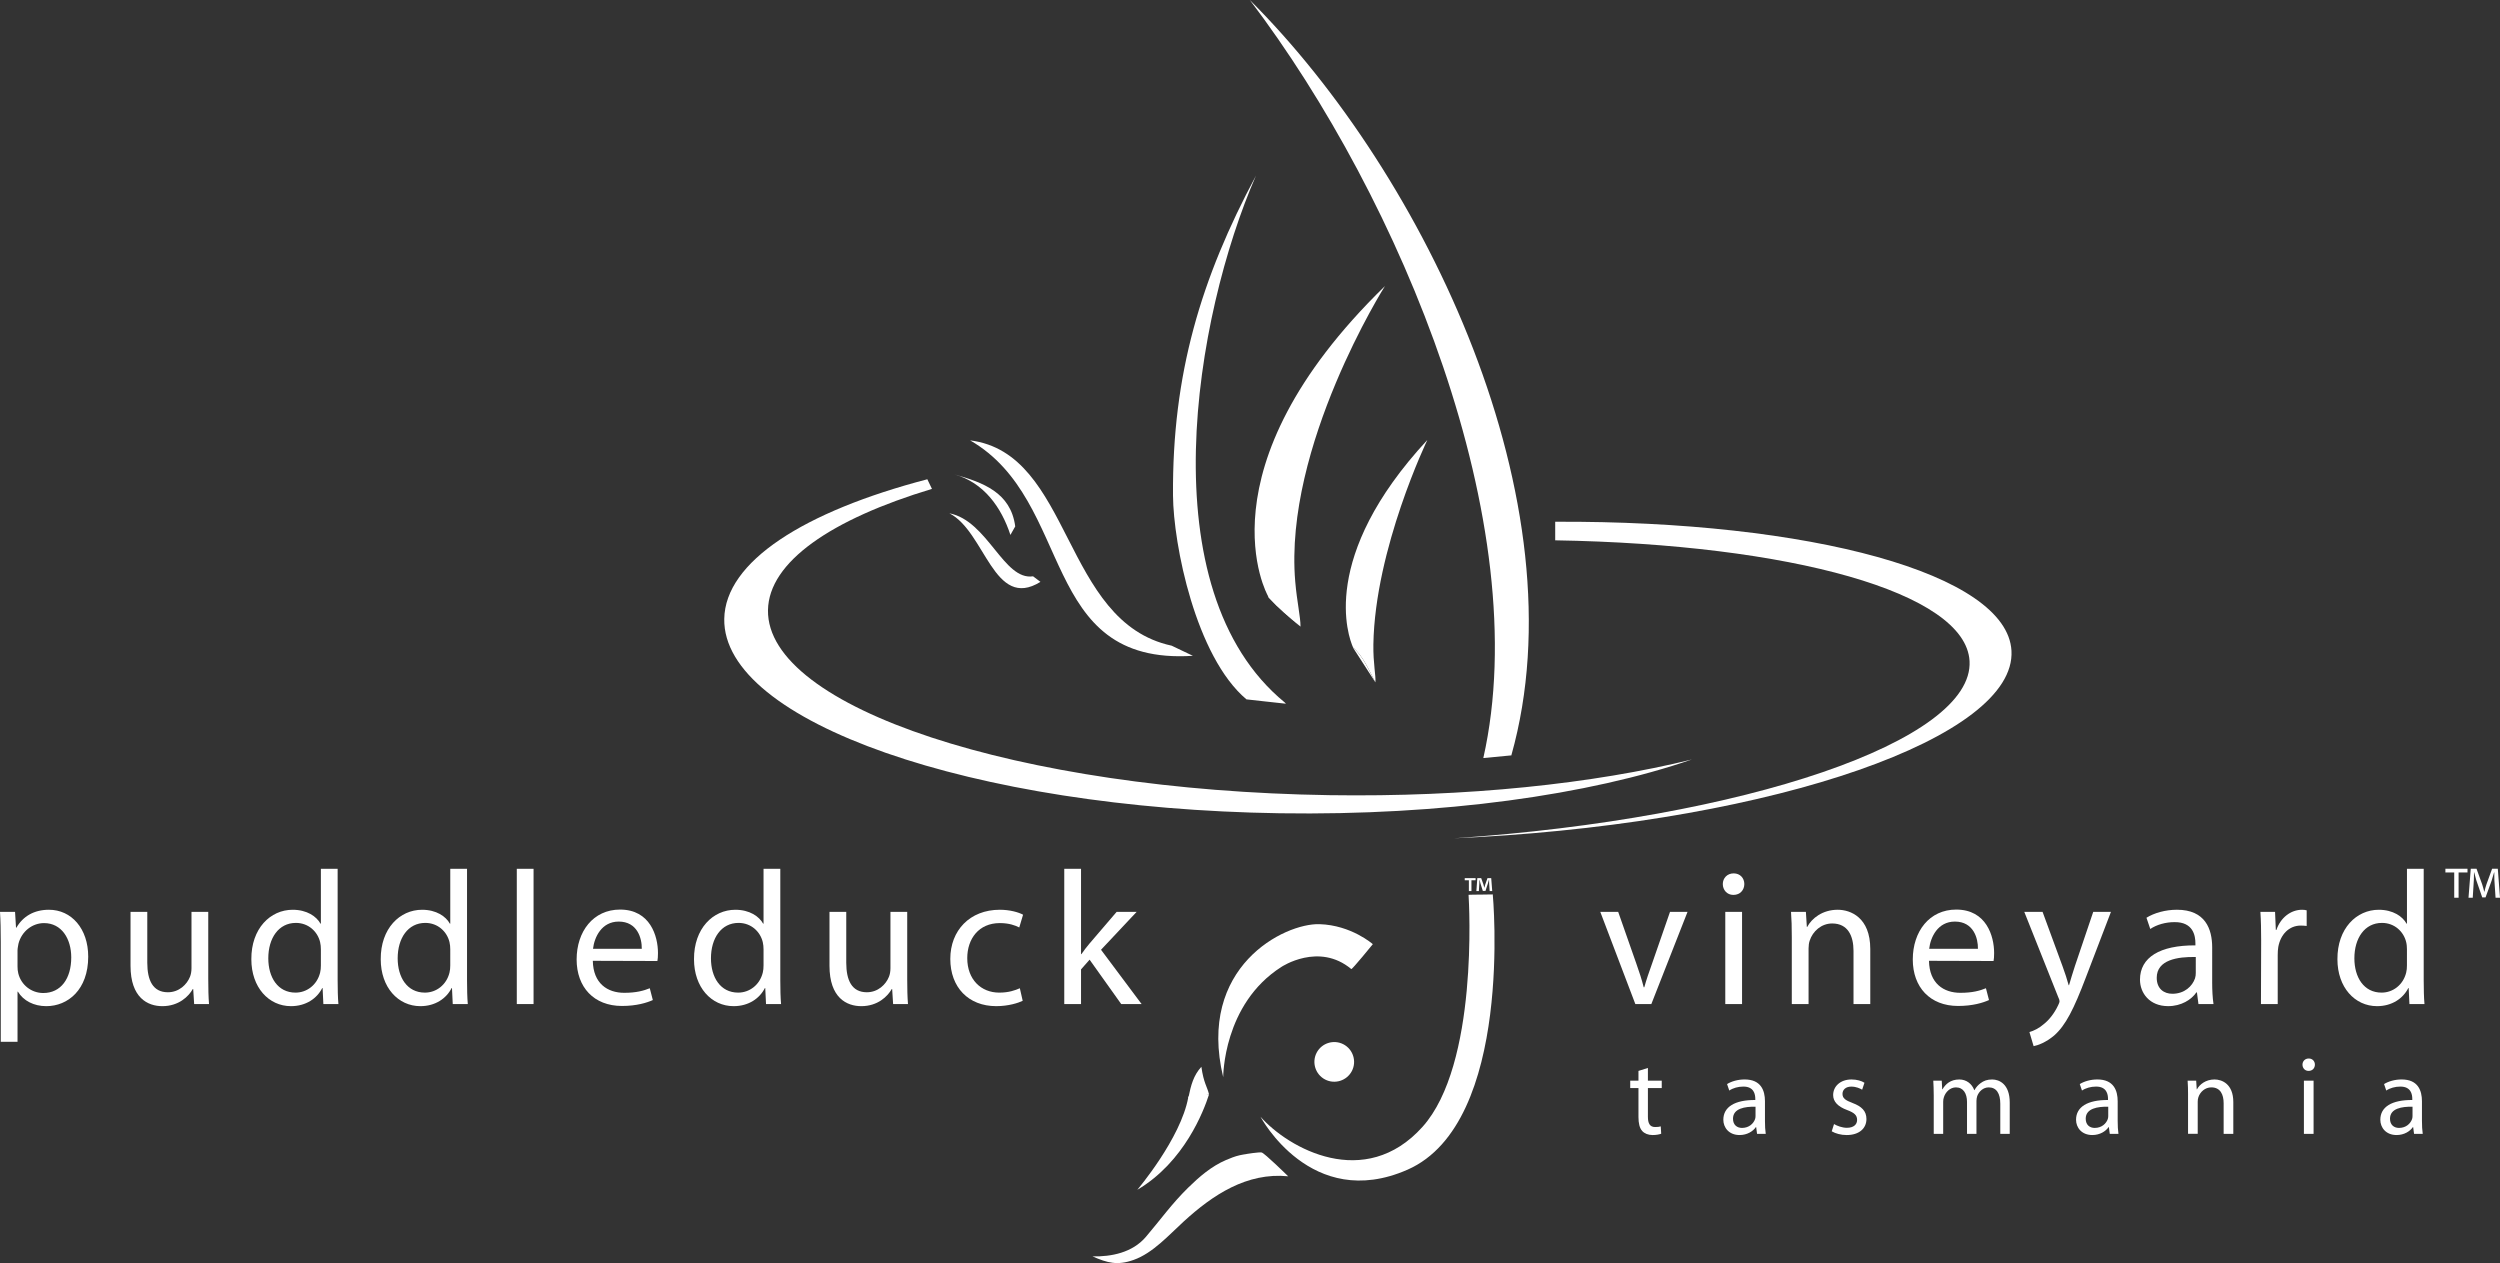 <?xml version="1.0" encoding="utf-8"?>
<!-- Generator: Adobe Illustrator 25.4.0, SVG Export Plug-In . SVG Version: 6.00 Build 0)  -->
<svg version="1.1" id="Layer_1" xmlns="http://www.w3.org/2000/svg" xmlns:xlink="http://www.w3.org/1999/xlink" x="0px" y="0px"
	 viewBox="0 0 338.613 171.077" style="enable-background:new 0 0 338.613 171.077;" xml:space="preserve">
<rect x="0" y="0" width="338.613" height="171.077" fill="#333333" stroke="none"/>
<style type="text/css">
	.st0{fill:#FFFFFF;}
</style>
<g>
	<g>
		<path class="st0" d="M180.034,107.701c-42.184-0.645-76.215-11.861-76.015-25.059c0.102-6.529,8.571-12.316,22.21-16.424
			l-0.627-1.304c-16.697,4.364-27.387,11.149-27.505,18.921c-0.213,13.902,33.483,25.688,75.256,26.318
			c22.029,0.336,41.901-2.494,55.804-7.285C215.835,106.146,198.701,107.982,180.034,107.701z"/>
		<path class="st0" d="M174.007,95.141c-18.58-15.256-12.192-52.311-3.892-71.355c-7.429,13.898-11.352,26.843-11.237,43.312
			c0.046,6.646,3.072,21.83,9.947,27.627c1.733,0.215,3.542,0.375,5.349,0.59C174.074,95.205,174.007,95.141,174.007,95.141z"/>
		<path class="st0" d="M175.434,78.77c-1.558-18.325,12.151-40.023,12.151-40.023c-25.52,24.855-15.864,41.938-15.864,41.938
			s-0.178-0.451,0.107,0.268c1.377,1.434,2.794,2.664,4.321,3.914C176.15,83.525,175.668,81.525,175.434,78.77z"/>
		<path class="st0" d="M176.15,84.865c-1.527-1.25-2.944-2.48-4.321-3.914"/>
		<path class="st0" d="M186.287,92.416c-0.892-1.689-1.642-3.52-3.02-4.719c0.052,0.113,0.086,0.176,0.086,0.176"/>
		<path class="st0" d="M186.018,87.26c0.219-12.947,7.314-27.676,7.314-27.676c-14.717,15.877-10.716,26.645-10.065,28.113
			c1.378,1.199,2.128,3.029,3.02,4.719C186.386,91.588,185.974,89.904,186.018,87.26z"/>
		<g>
			<path class="st0" d="M158.692,87.453c-14.88-3.209-13.414-26.062-27.297-27.807c14.273,8.226,9.191,30.527,30.177,29.18"/>
			<path class="st0" d="M137.508,71.301c-0.608-4.605-4.373-5.951-8.246-7.048c3.977,1.097,6.37,4.454,7.593,8.202"/>
			<path class="st0" d="M139.925,78.059c-3.991,0.602-6.124-7.512-11.339-8.537c4.879,2.492,6.004,13.215,12.338,9.289"/>
		</g>
		<path class="st0" d="M169.282,0c20.525,27.035,38.729,71.131,31.627,102.674l3.321-0.316l0.5-0.047l-0.021-0.02
			C214.297,68.158,193.139,23.799,169.282,0z"/>
		<path class="st0" d="M136.855,72.455"/>
		<path class="st0" d="M272.445,88.145c-0.577-10.422-27.237-17.633-61.8-17.477v2.516c31.822,0.531,55.605,7.059,56.122,16.354
			c0.599,10.791-30.39,21.348-69.847,24.008c1.053-0.053,2.102-0.1,3.164-0.16C240.701,111.133,273.094,99.832,272.445,88.145z"/>
		<path class="st0" d="M179.482,146.215c-1.318-0.684-1.834-2.309-1.152-3.625c0.682-1.314,2.304-1.83,3.624-1.15
			c1.316,0.684,1.832,2.309,1.152,3.623C182.419,146.383,180.797,146.895,179.482,146.215z"/>
		<path class="st0" d="M185.942,127.883c0,0-2.904-2.574-7.217-2.709c-4.764-0.15-16.638,5.787-13.047,20.73
			c0,0-0.04-9.906,7.888-14.943c0,0,5.058-3.383,9.46,0.293C183.13,131.344,185.942,127.883,185.942,127.883z"/>
		<g>
			<path class="st0" d="M174.484,159.318c-0.705-0.572-0.965-0.918-2.256-2.109c-0.39-0.361-1.235-1.055-2.202-1.014
				c-0.747,0.037-1.505,0.143-2.117,0.279c-0.649,0.145-1.264,0.398-1.841,0.641c-1.989,0.852-3.611,2.258-5.14,3.752
				c-2.266,2.232-3.711,4.301-5.731,6.67c-1.821,2.129-4.681,2.693-7.231,2.635c2.035,0.879,3.359,1.268,5.585,0.475
				c2.613-0.928,4.781-3.383,6.78-5.205c3.94-3.602,8.546-6.67,14.143-6.121c0,0-3.241-3.188-3.601-3.227
				c-0.361-0.053-2.025,0.18-2.454,0.295c-0.51,0.137-1.064,0.344-1.064,0.344"/>
		</g>
		<g>
			<path class="st0" d="M163.711,148.26c0,0-0.006,0.064,0.036,0c-0.69,2.168-3.328,9.133-9.708,12.895
				c0,0,5.895-6.943,6.906-12.523c0.051-0.287,0.584-0.416,0.607-0.695L163.711,148.26z"/>
			<path class="st0" d="M163.758,148.242c-0.232-1.037-0.732-1.533-1.037-3.752c-1.06,1.164-1.41,2.451-1.77,4.24"/>
		</g>
		<g>
			<path class="st0" d="M202.189,121.145c-1.64,0.051-2.193,0.004-3.28,0.051c0.068,1.084,1.352,23.006-6.253,31.449
				c-7.801,8.658-18.116,2.924-21.933-1.395c0,0,6.835,12.92,19.913,7.182C205.09,152.09,202.189,121.145,202.189,121.145
				L202.189,121.145z"/>
		</g>
	</g>
	<g>
		<path class="st0" d="M199.862,118.936v0.291h-0.562v1.467h-0.348v-1.467h-0.562v-0.291H199.862z M201.765,120.693l-0.065-1.035
			c-0.006-0.135-0.006-0.303-0.013-0.49h-0.02c-0.044,0.154-0.097,0.361-0.149,0.523l-0.317,0.977h-0.36l-0.316-1.002
			c-0.034-0.137-0.084-0.344-0.124-0.498h-0.019c0,0.162-0.007,0.33-0.013,0.49l-0.065,1.035h-0.336l0.128-1.758h0.524l0.305,0.857
			c0.037,0.137,0.072,0.268,0.115,0.449h0.006c0.047-0.162,0.086-0.312,0.124-0.439l0.305-0.867h0.504l0.137,1.758H201.765z"/>
	</g>
</g>
<g>
	<g>
		<path class="st0" d="M0.104,127.583c0-1.6-0.026-2.89-0.104-4.077h2.039l0.129,2.142h0.052c0.903-1.548,2.399-2.426,4.412-2.426
			c3.045,0,5.316,2.555,5.316,6.348c0,4.49-2.761,6.709-5.677,6.709c-1.677,0-3.096-0.722-3.844-1.961H2.374v6.786H0.104V127.583z
			 M2.374,130.912c0,0.31,0.026,0.645,0.103,0.929c0.387,1.574,1.78,2.658,3.38,2.658c2.399,0,3.793-1.961,3.793-4.825
			c0-2.503-1.29-4.645-3.69-4.645c-1.548,0-3.019,1.084-3.458,2.787c-0.052,0.31-0.129,0.645-0.129,0.929V130.912z"/>
		<path class="st0" d="M28.207,132.589c0,1.29,0.026,2.425,0.103,3.406h-2.013l-0.129-2.038h-0.052
			c-0.568,1.006-1.909,2.322-4.128,2.322c-1.961,0-4.309-1.109-4.309-5.47v-7.302h2.27v6.889c0,2.374,0.749,4,2.787,4
			c1.523,0,2.581-1.058,2.993-2.09c0.129-0.31,0.207-0.722,0.207-1.161v-7.637h2.271V132.589z"/>
		<path class="st0" d="M45.732,117.675v15.095c0,1.109,0.026,2.373,0.104,3.225h-2.038l-0.103-2.167h-0.052
			c-0.697,1.394-2.193,2.451-4.232,2.451c-3.019,0-5.367-2.554-5.367-6.347c-0.026-4.18,2.58-6.709,5.599-6.709
			c1.935,0,3.226,0.903,3.767,1.884h0.052v-7.431H45.732z M43.461,128.589c0-0.31-0.026-0.671-0.103-0.98
			c-0.335-1.419-1.574-2.606-3.277-2.606c-2.348,0-3.741,2.064-3.741,4.799c0,2.554,1.265,4.644,3.69,4.644
			c1.522,0,2.916-1.032,3.329-2.709c0.077-0.31,0.103-0.619,0.103-0.98V128.589z"/>
		<path class="st0" d="M63.257,117.675v15.095c0,1.109,0.026,2.373,0.103,3.225h-2.038l-0.103-2.167h-0.052
			c-0.697,1.394-2.193,2.451-4.231,2.451c-3.019,0-5.367-2.554-5.367-6.347c-0.026-4.18,2.58-6.709,5.599-6.709
			c1.935,0,3.226,0.903,3.767,1.884h0.052v-7.431H63.257z M60.986,128.589c0-0.31-0.026-0.671-0.103-0.98
			c-0.336-1.419-1.574-2.606-3.277-2.606c-2.348,0-3.742,2.064-3.742,4.799c0,2.554,1.264,4.644,3.69,4.644
			c1.522,0,2.916-1.032,3.329-2.709c0.077-0.31,0.103-0.619,0.103-0.98V128.589z"/>
		<path class="st0" d="M69.997,117.675h2.271v18.32h-2.271V117.675z"/>
		<path class="st0" d="M80.294,130.137c0.051,3.071,1.987,4.335,4.257,4.335c1.625,0,2.632-0.284,3.458-0.619l0.413,1.6
			c-0.8,0.361-2.193,0.8-4.18,0.8c-3.819,0-6.141-2.554-6.141-6.295c0-3.793,2.245-6.76,5.883-6.76c4.077,0,5.135,3.586,5.135,5.883
			c0,0.464-0.026,0.826-0.077,1.083L80.294,130.137z M86.926,128.512c0.025-1.419-0.594-3.689-3.122-3.689
			c-2.322,0-3.303,2.116-3.483,3.689H86.926z"/>
		<path class="st0" d="M105.688,117.675v15.095c0,1.109,0.026,2.373,0.104,3.225h-2.039l-0.103-2.167h-0.052
			c-0.697,1.394-2.193,2.451-4.231,2.451c-3.019,0-5.367-2.554-5.367-6.347c-0.026-4.18,2.58-6.709,5.599-6.709
			c1.935,0,3.226,0.903,3.767,1.884h0.052v-7.431H105.688z M103.417,128.589c0-0.31-0.026-0.671-0.103-0.98
			c-0.335-1.419-1.574-2.606-3.277-2.606c-2.348,0-3.741,2.064-3.741,4.799c0,2.554,1.265,4.644,3.69,4.644
			c1.522,0,2.916-1.032,3.329-2.709c0.077-0.31,0.103-0.619,0.103-0.98V128.589z"/>
		<path class="st0" d="M122.877,132.589c0,1.29,0.026,2.425,0.104,3.406h-2.013l-0.129-2.038h-0.052
			c-0.568,1.006-1.909,2.322-4.128,2.322c-1.961,0-4.309-1.109-4.309-5.47v-7.302h2.271v6.889c0,2.374,0.748,4,2.787,4
			c1.522,0,2.581-1.058,2.993-2.09c0.129-0.31,0.206-0.722,0.206-1.161v-7.637h2.271V132.589z"/>
		<path class="st0" d="M138.519,135.556c-0.594,0.284-1.91,0.722-3.587,0.722c-3.767,0-6.218-2.554-6.218-6.399
			c0-3.845,2.632-6.657,6.708-6.657c1.342,0,2.529,0.335,3.148,0.671l-0.516,1.729c-0.542-0.284-1.394-0.594-2.632-0.594
			c-2.864,0-4.412,2.142-4.412,4.748c0,2.89,1.858,4.67,4.335,4.67c1.29,0,2.142-0.31,2.787-0.593L138.519,135.556z"/>
		<path class="st0" d="M146.419,129.234h0.052c0.31-0.439,0.722-1.006,1.084-1.419l3.69-4.309h2.709l-4.825,5.135l5.496,7.354
			h-2.761l-4.283-6.012l-1.161,1.316v4.696h-2.271v-18.32h2.271V129.234z"/>
		<path class="st0" d="M219.175,123.506l2.451,6.992c0.414,1.161,0.748,2.193,1.008,3.226h0.076
			c0.285-1.032,0.645-2.064,1.059-3.226l2.426-6.992h2.373l-4.902,12.488h-2.168l-4.748-12.488H219.175z"/>
		<path class="st0" d="M234.765,121.21c-0.851,0-1.42-0.671-1.42-1.471c0-0.8,0.594-1.445,1.471-1.445
			c0.879,0,1.445,0.645,1.445,1.445c0,0.8-0.566,1.471-1.471,1.471H234.765z M233.681,135.995v-12.488h2.272v12.488H233.681z"/>
		<path class="st0" d="M242.689,126.886c0-1.316-0.025-2.348-0.104-3.38h2.014l0.129,2.038h0.051
			c0.619-1.161,2.064-2.322,4.129-2.322c1.729,0,4.412,1.032,4.412,5.315v7.457h-2.271v-7.199c0-2.013-0.748-3.716-2.889-3.716
			c-1.471,0-2.633,1.058-3.045,2.322c-0.104,0.284-0.154,0.697-0.154,1.058v7.534h-2.271V126.886z"/>
		<path class="st0" d="M261.271,130.137c0.053,3.071,1.986,4.335,4.258,4.335c1.625,0,2.633-0.284,3.457-0.619l0.414,1.6
			c-0.801,0.361-2.193,0.8-4.182,0.8c-3.818,0-6.141-2.554-6.141-6.295c0-3.793,2.246-6.76,5.883-6.76
			c4.078,0,5.135,3.586,5.135,5.883c0,0.464-0.025,0.826-0.076,1.083L261.271,130.137z M267.902,128.512
			c0.027-1.419-0.592-3.689-3.121-3.689c-2.322,0-3.303,2.116-3.484,3.689H267.902z"/>
		<path class="st0" d="M276.656,123.506l2.709,7.379c0.311,0.826,0.619,1.806,0.826,2.554h0.051c0.232-0.748,0.49-1.703,0.801-2.606
			l2.477-7.328h2.4l-3.406,8.902c-1.627,4.283-2.736,6.476-4.283,7.844c-1.137,0.955-2.219,1.342-2.787,1.445l-0.568-1.909
			c0.568-0.155,1.316-0.516,1.988-1.109c0.619-0.49,1.367-1.368,1.908-2.529c0.103-0.232,0.182-0.387,0.182-0.542
			c0-0.129-0.053-0.31-0.182-0.567l-4.592-11.534H276.656z"/>
		<path class="st0" d="M299.628,133.001c0,1.084,0.051,2.142,0.18,2.993h-2.039l-0.205-1.574h-0.078
			c-0.67,0.98-2.039,1.857-3.818,1.857c-2.529,0-3.818-1.78-3.818-3.586c0-3.019,2.684-4.67,7.508-4.645v-0.258
			c0-1.032-0.283-2.916-2.838-2.89c-1.188,0-2.4,0.336-3.277,0.929l-0.516-1.522c1.031-0.645,2.555-1.084,4.129-1.084
			c3.844,0,4.773,2.606,4.773,5.109V133.001z M297.408,129.622c-2.477-0.052-5.289,0.387-5.289,2.812
			c0,1.496,0.98,2.167,2.115,2.167c1.652,0,2.711-1.032,3.072-2.09c0.076-0.232,0.102-0.49,0.102-0.723V129.622z"/>
		<path class="st0" d="M306.263,127.402c0-1.471-0.025-2.735-0.103-3.896h1.986l0.103,2.451h0.078
			c0.566-1.677,1.961-2.735,3.482-2.735c0.232,0,0.414,0.026,0.619,0.078v2.116c-0.258-0.026-0.49-0.052-0.799-0.052
			c-1.6,0-2.736,1.213-3.045,2.89c-0.053,0.335-0.078,0.697-0.078,1.083v6.657h-2.27L306.263,127.402z"/>
		<path class="st0" d="M328.279,117.675v15.095c0,1.109,0.027,2.373,0.104,3.225h-2.037l-0.103-2.167h-0.053
			c-0.695,1.394-2.193,2.451-4.23,2.451c-3.02,0-5.367-2.554-5.367-6.347c-0.025-4.18,2.58-6.709,5.6-6.709
			c1.934,0,3.225,0.903,3.766,1.884h0.053v-7.431H328.279z M326.009,128.589c0-0.31-0.025-0.671-0.103-0.98
			c-0.336-1.419-1.574-2.606-3.277-2.606c-2.348,0-3.74,2.064-3.74,4.799c0,2.554,1.264,4.644,3.689,4.644
			c1.521,0,2.916-1.032,3.328-2.709c0.078-0.31,0.103-0.619,0.103-0.98V128.589z"/>
		<path class="st0" d="M334.21,117.665v0.503h-1.205v3.426h-0.592v-3.426h-1.195v-0.503H334.21z M338.011,121.594l-0.158-2.37
			c-0.02-0.306,0-0.681-0.01-1.066h-0.029c-0.1,0.366-0.219,0.78-0.336,1.126l-0.82,2.261h-0.453l-0.801-2.32
			c-0.098-0.316-0.197-0.701-0.285-1.066h-0.029c-0.012,0.376,0,0.711-0.021,1.066l-0.147,2.37h-0.574l0.307-3.929h0.779
			l0.771,2.132c0.098,0.296,0.178,0.622,0.275,0.987h0.02c0.09-0.365,0.178-0.711,0.277-0.997l0.77-2.123h0.77l0.297,3.929H338.011z
			"/>
	</g>
</g>
<g>
	<path class="st0" d="M223.201,144.648v1.726h1.874v0.997h-1.874v3.883c0,0.893,0.253,1.398,0.981,1.398
		c0.357,0,0.566-0.03,0.759-0.089l0.06,0.997c-0.253,0.089-0.654,0.178-1.16,0.178c-0.61,0-1.101-0.208-1.413-0.55
		c-0.357-0.402-0.506-1.042-0.506-1.89v-3.927h-1.116v-0.997h1.116v-1.324L223.201,144.648z"/>
	<path class="st0" d="M239.056,151.848c0,0.624,0.03,1.235,0.105,1.725h-1.176l-0.119-0.908h-0.044
		c-0.388,0.566-1.176,1.071-2.202,1.071c-1.458,0-2.202-1.026-2.202-2.068c0-1.741,1.548-2.693,4.329-2.678v-0.149
		c0-0.595-0.163-1.681-1.636-1.667c-0.684,0-1.384,0.194-1.89,0.536l-0.298-0.877c0.596-0.372,1.473-0.625,2.381-0.625
		c2.217,0,2.752,1.502,2.752,2.946V151.848z M237.777,149.899c-1.429-0.03-3.05,0.223-3.05,1.622c0,0.863,0.566,1.25,1.22,1.25
		c0.952,0,1.562-0.595,1.771-1.205c0.045-0.134,0.06-0.283,0.06-0.417V149.899z"/>
	<path class="st0" d="M248.41,152.249c0.402,0.238,1.086,0.506,1.741,0.506c0.936,0,1.384-0.461,1.384-1.071
		c0-0.624-0.372-0.967-1.324-1.324c-1.309-0.476-1.92-1.175-1.92-2.038c0-1.161,0.952-2.113,2.485-2.113
		c0.729,0,1.368,0.193,1.755,0.446l-0.312,0.938c-0.282-0.164-0.803-0.417-1.473-0.417c-0.773,0-1.19,0.446-1.19,0.982
		c0,0.61,0.417,0.878,1.355,1.235c1.234,0.461,1.889,1.086,1.889,2.172c0,1.279-0.996,2.172-2.678,2.172
		c-0.788,0-1.518-0.208-2.023-0.506L248.41,152.249z"/>
	<path class="st0" d="M261.914,148.322c0-0.759-0.029-1.354-0.06-1.949H263l0.06,1.161h0.045c0.401-0.685,1.071-1.324,2.276-1.324
		c0.967,0,1.711,0.595,2.023,1.443h0.029c0.224-0.417,0.521-0.714,0.818-0.937c0.432-0.327,0.893-0.506,1.577-0.506
		c0.967,0,2.38,0.625,2.38,3.124v4.24h-1.279v-4.076c0-1.398-0.521-2.217-1.562-2.217c-0.759,0-1.324,0.55-1.562,1.175
		c-0.059,0.193-0.104,0.431-0.104,0.654v4.463h-1.279v-4.314c0-1.16-0.506-1.978-1.503-1.978c-0.803,0-1.413,0.654-1.621,1.309
		c-0.074,0.193-0.104,0.416-0.104,0.64v4.344h-1.279V148.322z"/>
	<path class="st0" d="M286.83,151.848c0,0.624,0.03,1.235,0.104,1.725h-1.176l-0.119-0.908h-0.044
		c-0.388,0.566-1.176,1.071-2.202,1.071c-1.458,0-2.202-1.026-2.202-2.068c0-1.741,1.548-2.693,4.329-2.678v-0.149
		c0-0.595-0.163-1.681-1.636-1.667c-0.685,0-1.384,0.194-1.89,0.536l-0.298-0.877c0.596-0.372,1.473-0.625,2.381-0.625
		c2.217,0,2.752,1.502,2.752,2.946V151.848z M285.55,149.899c-1.429-0.03-3.05,0.223-3.05,1.622c0,0.863,0.565,1.25,1.22,1.25
		c0.952,0,1.562-0.595,1.771-1.205c0.045-0.134,0.06-0.283,0.06-0.417V149.899z"/>
	<path class="st0" d="M296.362,148.322c0-0.759-0.015-1.354-0.06-1.949h1.16l0.075,1.175h0.029c0.357-0.669,1.19-1.339,2.381-1.339
		c0.996,0,2.544,0.595,2.544,3.065v4.299h-1.31v-4.151c0-1.16-0.432-2.142-1.666-2.142c-0.849,0-1.518,0.61-1.756,1.339
		c-0.06,0.164-0.089,0.402-0.089,0.61v4.344h-1.31V148.322z"/>
	<path class="st0" d="M312.678,145.049c-0.491,0-0.818-0.387-0.818-0.848c0-0.461,0.342-0.833,0.848-0.833
		c0.506,0,0.834,0.372,0.834,0.833c0,0.461-0.328,0.848-0.849,0.848H312.678z M312.053,153.574v-7.201h1.31v7.201H312.053z"/>
	<path class="st0" d="M328.043,151.848c0,0.624,0.029,1.235,0.104,1.725h-1.176l-0.119-0.908h-0.044
		c-0.388,0.566-1.176,1.071-2.202,1.071c-1.458,0-2.202-1.026-2.202-2.068c0-1.741,1.548-2.693,4.329-2.678v-0.149
		c0-0.595-0.163-1.681-1.636-1.667c-0.684,0-1.384,0.194-1.89,0.536l-0.298-0.877c0.596-0.372,1.473-0.625,2.381-0.625
		c2.217,0,2.752,1.502,2.752,2.946V151.848z M326.764,149.899c-1.429-0.03-3.05,0.223-3.05,1.622c0,0.863,0.565,1.25,1.22,1.25
		c0.952,0,1.563-0.595,1.771-1.205c0.045-0.134,0.06-0.283,0.06-0.417V149.899z"/>
</g>
</svg>

